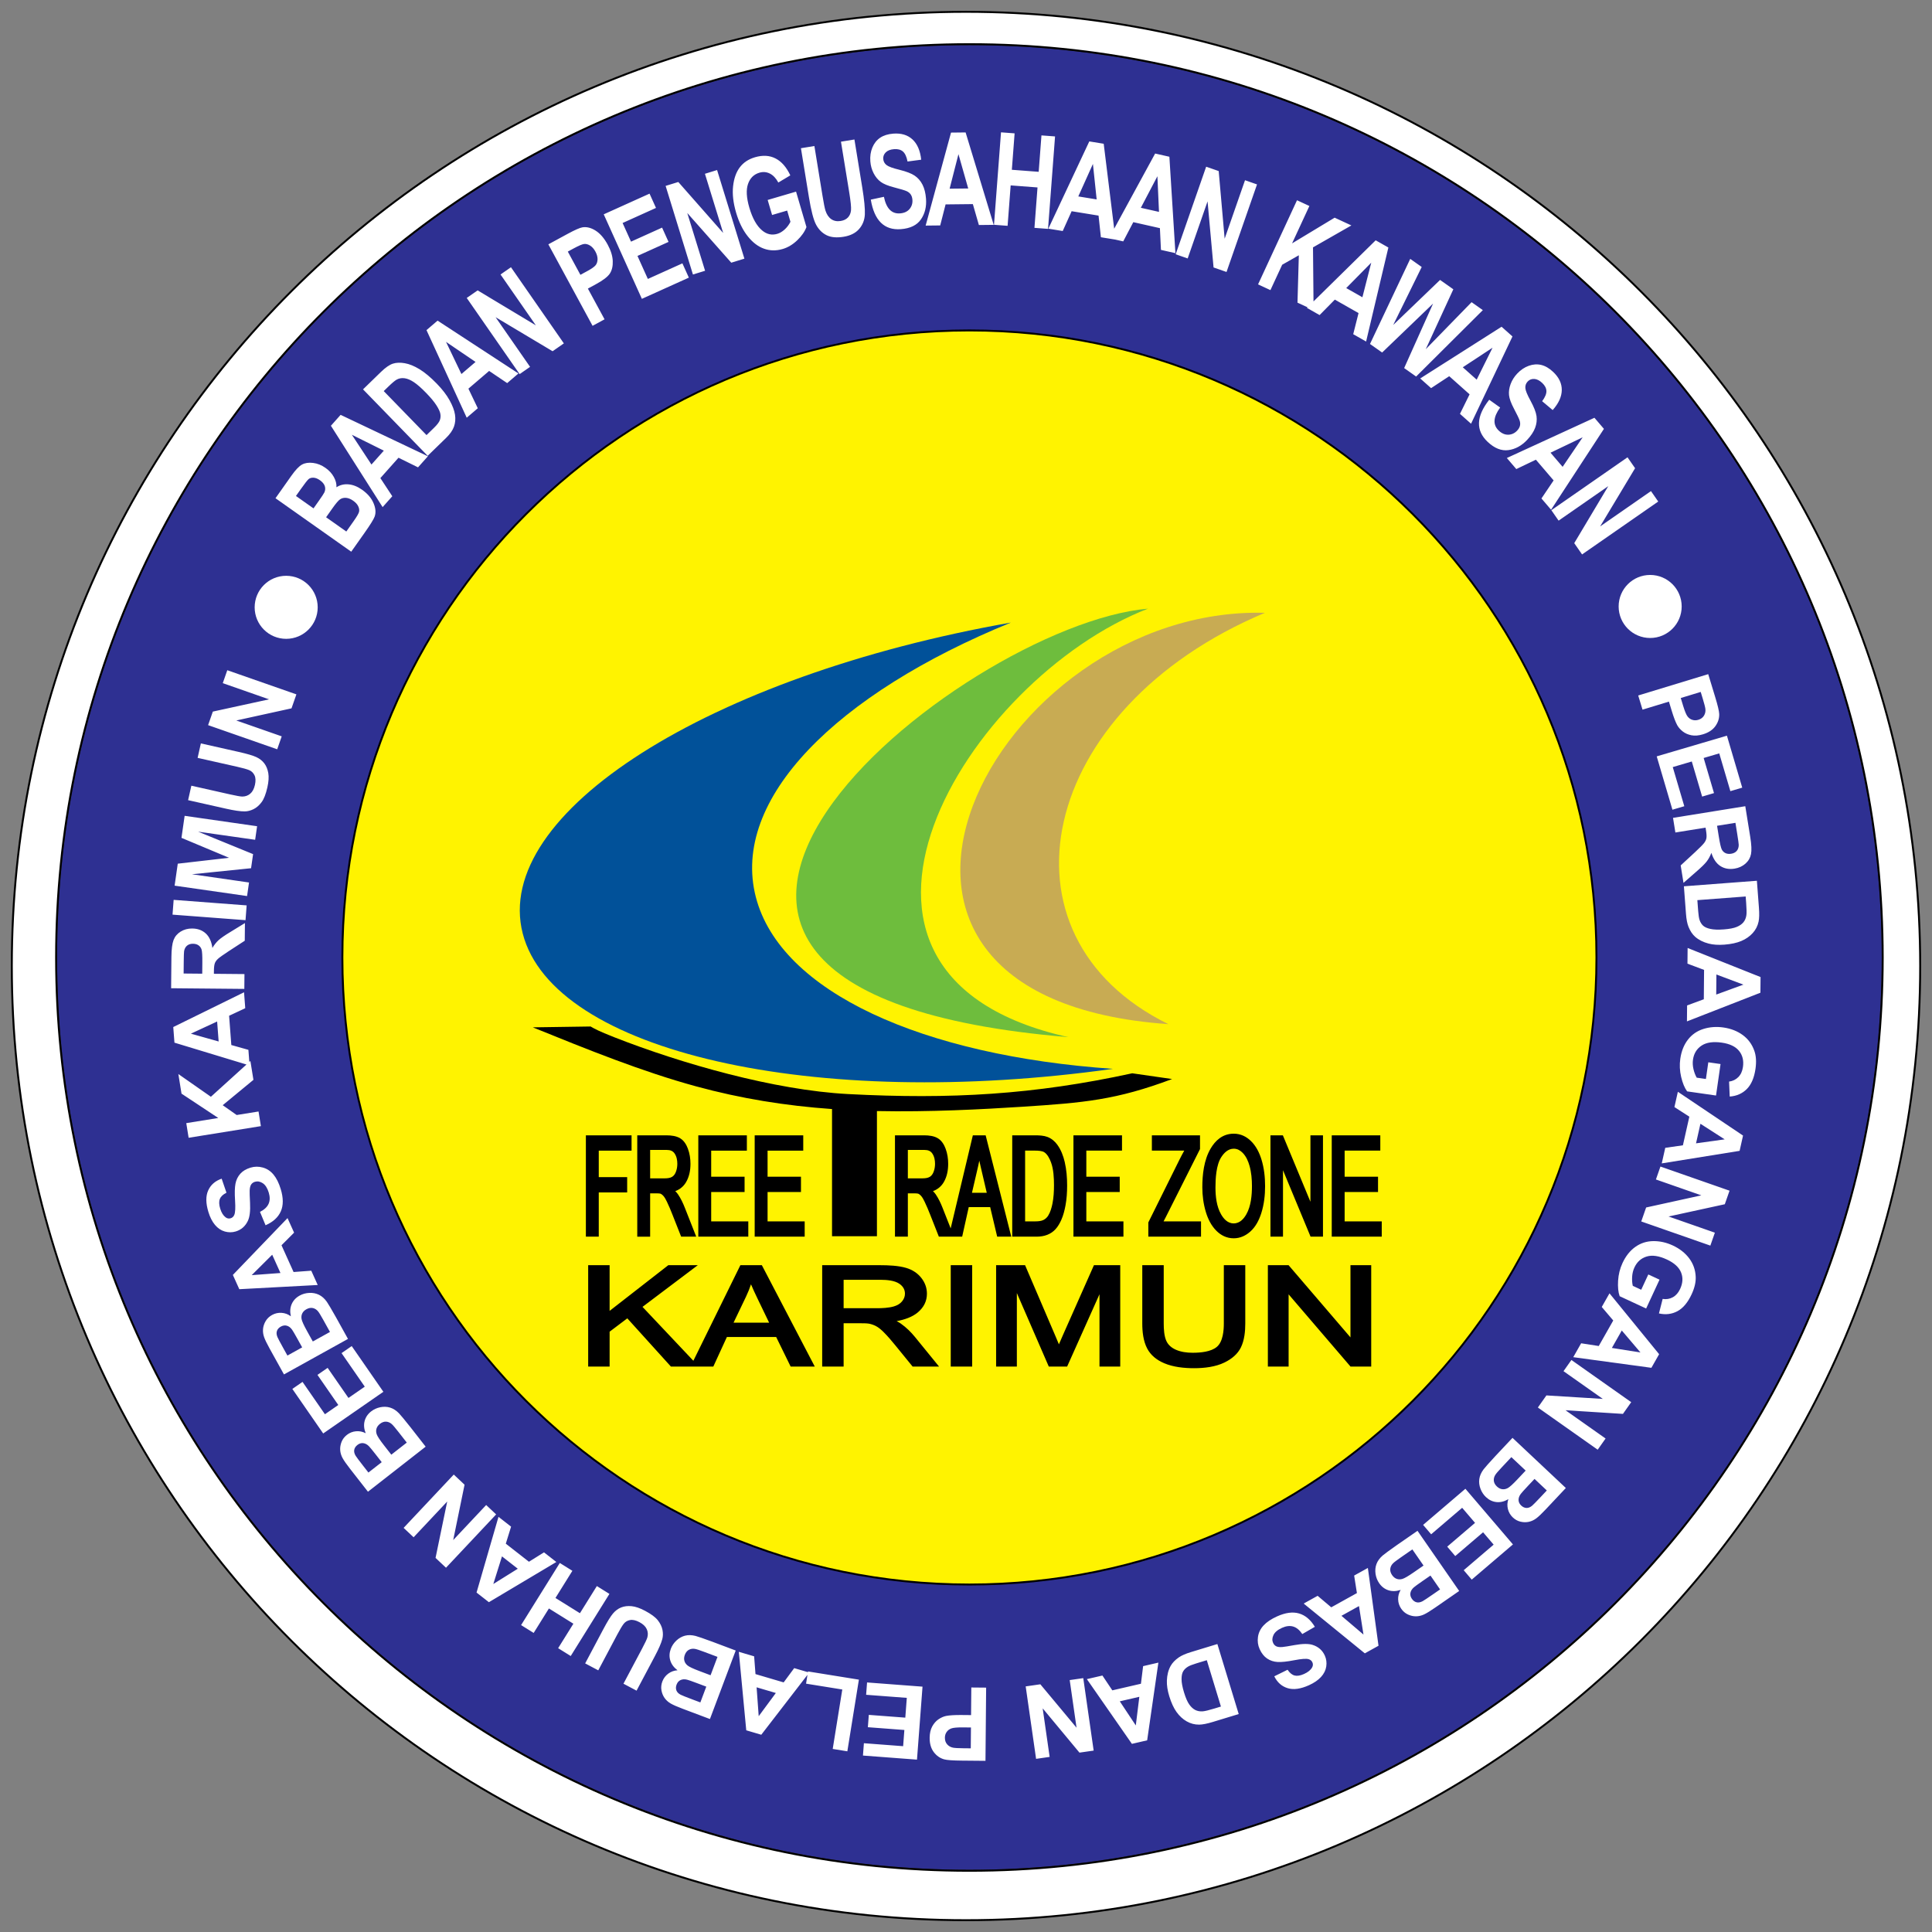 <?xml version="1.0" encoding="UTF-8"?>
<!DOCTYPE svg PUBLIC "-//W3C//DTD SVG 1.1//EN" "http://www.w3.org/Graphics/SVG/1.1/DTD/svg11.dtd">
<!-- Creator: CorelDRAW 2019 (64-Bit) -->
<svg xmlns="http://www.w3.org/2000/svg" xml:space="preserve" width="200mm" height="200mm" version="1.1" style="shape-rendering:geometricPrecision; text-rendering:geometricPrecision; image-rendering:optimizeQuality; fill-rule:evenodd; clip-rule:evenodd"
viewBox="0 0 20000 20000"
 xmlns:xlink="http://www.w3.org/1999/xlink">
 <rect x="0" y="0" width="20000" height="20000" fill="#808080" stroke="none"/>
 <defs>
  <style type="text/css">
   <![CDATA[
    .str0 {stroke:#332C2B;stroke-width:20;stroke-miterlimit:22.926}
    .str1 {stroke:black;stroke-width:20;stroke-miterlimit:22.926}
    .fil6 {fill:none}
    .fil2 {fill:black}
    .fil3 {fill:#015199}
    .fil0 {fill:#2E3092}
    .fil4 {fill:#6EBD3D}
    .fil5 {fill:#C8AB53}
    .fil1 {fill:#FFF300}
    .fil8 {fill:white}
    .fil9 {fill:white}
    .fil7 {fill:white;fill-rule:nonzero}
   ]]>
  </style>
 </defs>
 <g id="Layer_x0020_1">
  <path class="fil0 str0" d="M10035.28 457.36c5221.56,0 9454.45,4232.89 9454.45,9454.45 0,5221.55 -4232.89,9454.44 -9454.45,9454.44 -5221.55,0 -9454.45,-4232.89 -9454.45,-9454.44 0,-5221.56 4232.9,-9454.45 9454.45,-9454.45z"/>
  <path class="fil1 str1" d="M10035.28 3420.7c3584.95,0 6491.11,2906.16 6491.11,6491.1 0,3584.95 -2906.16,6491.11 -6491.11,6491.11 -3584.94,0 -6491.1,-2906.16 -6491.1,-6491.11 0,-3584.94 2906.16,-6491.1 6491.1,-6491.1z"/>
  <path class="fil2" d="M7177.72 14086.53l486.67 -989.39 222.25 0 547.81 1049.41 -249.76 0 -149.74 -305.94 -510.27 0 -140.4 305.94 -439.02 0 -451.4 -499.16 -183.09 138.12 0 361.04 -221.99 0 0 -1049.41 221.99 0 0 472.96 607.59 -472.96 305.25 0 -572.4 431.56 526.51 557.83zm2104.04 -410.15c15.92,7.87 31.08,16.51 44.42,25.97 56.58,40.15 104.82,87.93 145.97,138.46l248.96 305.74 -273.78 0 -178.56 -219.18c-37.99,-46.64 -78.08,-94.31 -121.76,-137.73 -22.03,-21.89 -50.85,-47.92 -80.89,-63.03 -21.64,-10.89 -45.16,-19.26 -70.05,-24.16 -27.24,-4.25 -62.12,-4.23 -89.76,-4.23l-173.13 0 0 448.33 -221.99 0 0 -1049.41 598.8 0c85.43,0 191.36,4.24 271.95,28.56 66.82,20.16 118.43,55.82 156.13,103.99 38.81,49.6 57.42,104.21 57.42,162.58 0,74.91 -30.76,140.88 -96.18,195.01 -57.65,47.7 -136.68,74.28 -217.55,89.1zm560.25 470.17l0 -1049.41 222 0 0 1049.41 -222 0zm1119.81 -230.2c14.71,-34.7 29.93,-69.28 45.23,-103.76l317.45 -715.45 272.2 0 0 1049.41 -214.76 0 0 -748.7 -334.96 748.7 -189.91 0 -330.57 -760.95 0 760.95 -214.76 0 0 -1049.41 299.81 0 311.92 728.11c12.98,30.29 25.84,60.65 38.35,91.1zm1707.26 -819.21l221.99 0 0 602.96c0,80.57 -8.4,173.4 -45.72,249.08 -33,66.92 -92.63,117.8 -169.34,155.18 -93.4,45.51 -207.17,59.11 -315.04,59.11 -104.23,0 -215.52,-11.73 -308.6,-51.23 -80.77,-34.26 -140.46,-84.19 -176.13,-151.3 -41.78,-78.62 -51.4,-176.37 -51.4,-260.84l0 -602.96 222 0 0 602.72c0,55.52 3.41,134.32 29.55,186.46 19.03,37.97 51.2,66.19 96.13,86.05 52.81,23.34 113.87,31.32 173.69,31.32 83.07,0 189.31,-9.9 249.95,-60.53 65.17,-54.42 72.92,-172.97 72.92,-243.3l0 -602.72zm1310.93 747.53l0 -747.53 214.77 0 0 1049.41 -214.37 0 -640.71 -747.52 0 747.52 -214.77 0 0 -1049.41 214.38 0 640.7 747.53zm-6386.15 -152.56l368.11 0 -121.9 -252.74c-22.96,-47.59 -45.2,-95.66 -65.77,-144.09 -14.45,43.18 -31.47,85.79 -51.5,127.6l-128.94 269.23zm1139.32 -149.45l342.46 0c55.27,0 122.24,-2.87 174.69,-17.85 36.13,-10.33 66.42,-26.96 87.46,-52.71 19.87,-24.33 30.29,-50.54 30.29,-79.59 0,-41.4 -18.38,-75.6 -57.7,-102.93 -49.49,-34.39 -130.29,-41.11 -193.16,-41.11l-384.04 0 0 294.19z"/>
  <path class="fil2" d="M6198.37 11911.19l0 274.31 294.03 0 0 158.33 -294.03 0 0 458.01 -133.39 0 0 -1048.98 472.93 0 0 158.33 -339.54 0zm791.89 419.5c10.63,10.16 20.24,21 28.09,32.5 29.51,43.24 51.96,91.02 70.44,137.9l118.59 300.75 -156.21 0 -88.37 -223.98c-18.2,-46.14 -37.13,-92.94 -59.1,-138.04 -9.31,-19.1 -22.93,-46.15 -38.67,-62.49 -7.47,-7.76 -17.19,-16.02 -28.23,-20.7 -9.17,-2.67 -26.47,-2.94 -35.68,-2.94l-70.84 0 0 448.15 -133.39 0 0 -1048.98 302.82 0c49.27,0 103,6.69 142.82,31.5 40.44,25.19 63.7,67.69 78.13,105.78 19.34,51.04 27.04,104.55 27.04,157.73 0,64.17 -11.19,130.86 -45.52,189.52 -24.74,42.27 -61.51,74.37 -111.92,93.3zm371.97 -419.5l0 270.09 345.66 0 0 158.32 -345.66 0 0 303.91 384.16 0 0 158.33 -517.54 0 0 -1048.98 502.67 0 0 158.33 -369.29 0zm583.68 0l0 270.09 345.66 0 0 158.32 -345.66 0 0 303.91 384.16 0 0 158.33 -517.55 0 0 -1048.98 502.68 0 0 158.33 -369.29 0zm-1215.63 286.99l152.8 0c24.82,0 53.2,-2.99 73.7,-15.09 20.18,-11.91 32.08,-31.96 39.43,-50.54 10.83,-27.37 15.47,-55.8 15.47,-84.44 0,-36.36 -6.47,-75.98 -28.94,-108.23 -17.53,-25.17 -43.65,-35.74 -79.53,-35.74l-172.93 0 0 294.04z"/>
  <path class="fil2" d="M9841.42 12716.17l229.46 -963.31 132.56 0 265.18 1048.98 -145.88 0 -72.48 -305.81 -221.93 0 -67.96 305.81 -241.39 0 -88.36 -223.98c-18.2,-46.14 -37.13,-92.95 -59.11,-138.04 -9.3,-19.1 -22.93,-46.15 -38.66,-62.49 -7.47,-7.76 -17.2,-16.02 -28.23,-20.7 -9.17,-2.67 -26.47,-2.94 -35.69,-2.94l-70.83 0 0 448.15 -133.39 0 0 -1048.98 302.82 0c49.26,0 103,6.69 142.82,31.5 40.43,25.19 63.7,67.69 78.13,105.78 19.34,51.04 27.03,104.55 27.03,157.73 0,64.17 -11.18,130.86 -45.51,189.52 -24.74,42.27 -61.51,74.37 -111.93,93.3 10.64,10.16 20.25,21 28.1,32.5 29.51,43.24 51.96,91.02 70.44,137.9l84.81 215.08zm637.17 85.67l0 -1048.98 240.98 0c39.32,0 86.22,2.75 122.28,16.23 45.04,16.84 78.2,46.65 102.9,80.37 39.67,54.17 62.7,117.49 77.07,178.78 18.73,79.89 25.08,162.54 25.08,243.71 0,68.76 -4.15,138.51 -16.91,206.58 -9.41,50.29 -22.35,102.84 -43.92,150.81 -14.9,33.12 -34.21,68.1 -60.62,96.51 -22.3,23.99 -50.01,43.49 -83.74,56.77 -34.96,13.76 -73.12,19.22 -111.93,19.22l-251.19 0zm767.1 -890.65l0 270.09 345.65 0 0 158.32 -345.65 0 0 303.91 384.15 0 0 158.33 -517.54 0 0 -1048.98 502.67 0 0 158.33 -369.28 0zm1013.75 0l-335.21 0 0 -158.33 498.29 0 0 142.2 -353.83 703.71 -23.27 44.74 387.61 0 0 158.33 -545.56 0 0 -147.08 322.62 -650.38c15.55,-31.35 31.94,-62.46 49.35,-93.19zm187.07 379.55c0,-129.9 15.95,-282.32 86.24,-401.44 46.44,-78.69 120.24,-153.35 239.04,-153.35 72.78,0 130.6,30.7 175.81,73.9 57.01,54.48 90.42,125.98 111.27,194.07 27.42,89.51 37.32,183.12 37.32,275.07 0,93.37 -10.41,188.53 -39.26,279.24 -21.34,67.05 -55.55,139.59 -114.66,191.68 -45.15,39.8 -101.69,68.84 -170.92,68.84 -74.08,0 -132.47,-31.57 -177.81,-76.26 -56.4,-55.61 -89.7,-126.75 -110.46,-195.54 -25.32,-83.92 -36.57,-169.99 -36.57,-256.21zm1119.08 149.81l0 -687.69 129.89 0 0 1048.98 -128.47 0 -285.44 -687.7 0 687.7 -129.89 0 0 -1048.98 128.47 0 285.44 687.69zm354.06 -529.36l0 270.09 345.65 0 0 158.32 -345.65 0 0 303.91 384.16 0 0 158.33 -517.55 0 0 -1048.98 502.67 0 0 158.33 -369.28 0zm-4521.55 286.99l152.8 0c24.82,0 53.2,-2.99 73.7,-15.09 20.18,-11.91 32.08,-31.96 39.43,-50.54 10.83,-27.37 15.47,-55.8 15.47,-84.44 0,-36.36 -6.47,-75.98 -28.94,-108.23 -17.53,-25.17 -43.65,-35.74 -79.53,-35.74l-172.93 0 0 294.04zm663.69 149.39l153.12 0 -59.82 -256.12c-5.91,-25.32 -11.7,-50.67 -17.31,-76.06 -3.92,19.91 -8.16,39.77 -12.76,59.59l-63.23 272.59zm550.19 295.94l108.47 0c27.3,0 59.89,-2.85 83.2,-15.2 21.1,-11.19 36.39,-26.55 47.53,-44.57 22.75,-36.79 35.33,-82.15 43.55,-122.4 12.79,-62.64 16.16,-128.12 16.16,-191.51 0,-74.66 -4.06,-166.15 -31.18,-238.06 -12.26,-32.5 -34.94,-82.39 -69.8,-104.2 -22.62,-14.15 -64.15,-16.38 -91.65,-16.38l-106.28 0 0 732.32zm1970.54 -350.43c0,89.54 10.65,196.07 58.5,278.41 24.16,41.56 64.75,93.16 129.9,93.16 66.3,0 106.8,-51.48 131.13,-93.99 48.63,-84.96 58.13,-199.81 58.13,-291.9 0,-69.82 -5.97,-142.05 -25.21,-210.32 -12.88,-45.71 -33.93,-96.81 -70.79,-134.12 -23.06,-23.35 -52.96,-42.86 -91.96,-42.86 -62.05,0 -103.49,47.24 -129.07,86.46 -53.96,82.69 -60.63,223.84 -60.63,315.16z"/>
  <path class="fil3" d="M11521.21 11064.67c-1962.89,-135.7 -3442.76,-790.68 -3697.21,-1779.71 -260.2,-1011.38 830.68,-2101.35 2640.32,-2840.04 -3124.85,551.34 -5373.37,1973.38 -5053.09,3218.32 315.97,1228.16 3016.45,1834.7 6109.98,1401.43z"/>
  <path class="fil4" d="M11884.13 6300.64c-1946.28,168.61 -6648.15,3950.97 -825.29,4435.7 -2942.08,-654.1 -1045.23,-3710.6 825.29,-4435.7z"/>
  <path class="fil5" d="M13094.31 6343.84c-2800.48,-74.49 -4930.07,3984.04 -999.4,4258.08 -1861.5,-914.65 -1357.13,-3269.21 999.4,-4258.08z"/>
  <path class="fil2" d="M9078.04 11501.58l0 1295.8 -464.89 0 0 -1316.56c-481.68,-34.08 -942.83,-108.23 -1407.79,-235.08 -559.59,-152.67 -1124.71,-381.68 -1689.83,-610.68 199.46,-2.94 398.91,-5.87 598.36,-8.81 40.64,23.49 81.26,46.97 241.94,110.09 696,273.47 1660.03,549.39 2423.94,589.4 1063.2,55.69 1924.18,6.25 2941.01,-215.06 137.59,19.82 275.18,39.65 412.77,59.46 -579.35,217.38 -914.53,245.6 -1552.24,286.98 -409.78,26.59 -963.45,55.59 -1503.27,44.46z"/>
  <path class="fil6" d="M10000 122.23c5455.36,0 9877.78,4422.42 9877.78,9877.78 0,5455.35 -4422.42,9877.77 -9877.78,9877.77 -5455.35,0 -9877.77,-4422.42 -9877.77,-9877.77 0,-5455.36 4422.42,-9877.78 9877.77,-9877.78z"/>
  <path class="fil7" d="M2851.95 5157.65l162.47 -230.17c44.26,-62.71 81.81,-102.34 112.82,-118.77 30.83,-16.56 68.65,-22.08 113.44,-16.57 44.91,5.34 87.81,22.45 128.87,51.44 37.79,26.67 66.64,58.25 86.65,94.59 20.08,36.63 28.86,71.87 26.67,105.95 37.31,-24.18 79.13,-34.21 125.43,-30.07 46.31,4.13 92.88,22.61 139.98,55.85 57.13,40.33 96.69,86.57 118.58,138.87 22.18,52.26 25.98,98.39 11.73,138.35 -10.06,27.8 -44.83,84.04 -104.62,168.75l-137.87 195.3 -784.15 -553.52zm211.74 -23.33l181.79 128.33 54.28 -76.89c32.54,-46.1 51.74,-75.25 57.63,-87.45 10.55,-22.32 11.98,-44.5 4.77,-66.43 -7.22,-21.93 -23.94,-42.03 -50.03,-60.45 -23.37,-16.5 -45.39,-25.2 -66.25,-26.26 -21.05,-1.19 -37.8,3.57 -50.66,14.03 -12.55,10.42 -40.7,46.43 -84.05,107.85l-47.48 67.27zm312.13 220.33l209.17 147.65 76.13 -107.84c33.34,-47.23 51.99,-79.46 56.06,-96.84 3.76,-17.36 0.92,-36.2 -8.88,-56.79 -9.63,-20.46 -27.03,-39.58 -51.85,-57.1 -25.74,-18.17 -50.18,-28.1 -73.7,-30.05 -23.32,-1.83 -43.9,2.93 -61.49,14.67 -17.59,11.74 -43.91,42.46 -79.1,92.31l-66.34 93.99zm1053.68 -631.25l-102.11 114.65 -202.09 -99.62 -187.77 210.84 123.6 187.76 -100.25 112.57 -535.27 -842.19 100.51 -112.87 903.38 428.86zm-456.1 -58.3l-330.84 -164.34 202.74 308.18 128.1 -143.84zm-215.29 -634.49l185.42 -180.27c46.89,-45.58 88.11,-74.12 123.35,-85.64 35.25,-11.52 76.42,-12.92 123.68,-4.64 47.1,8.11 98.02,29.03 152.6,62.28 54.74,33.42 114.19,83.13 178.35,149.13 57.79,59.43 102.08,117.02 132.76,172.58 30.82,55.73 49.46,105.22 55.93,148.79 6.64,43.71 3.03,84.62 -10.38,122.89 -13.53,38.41 -40.74,77.64 -81.78,117.53l-190.84 185.55 -669.09 -688.2zm214.29 17.9l442.94 455.59 76.33 -74.22c32.74,-31.82 53.21,-58.26 61.23,-79.47 8.03,-21.19 9.91,-43.29 5.66,-66.26 -4.11,-23.11 -17.73,-52.55 -40.87,-88.65 -22.98,-35.93 -58.3,-78.56 -106.12,-127.74 -49.53,-50.94 -91.76,-88.09 -126.71,-111.45 -34.78,-23.2 -67.23,-36.84 -96.89,-40.74 -29.64,-3.89 -56.7,0.6 -80.85,13.8 -18.05,9.75 -47.66,34.5 -88.54,74.25l-46.18 44.89zm1394.52 -182.41l-116.65 99.81 -186.79 -126.01 -214.53 183.53 97.09 202.74 -114.54 97.99 -416.56 -906.79 114.85 -98.25 837.13 546.98zm-444.04 -119.39l-305.59 -207.53 159.24 332.74 146.35 -125.21zm456.19 126.07l-547.51 -788.37 112.84 -78.36 602.61 361.93 -365.64 -526.5 108.08 -75.06 547.51 788.37 -116.77 81.09 -590 -352.18 356.97 514.02 -108.09 75.06zm755.24 -499.83l-457.83 -843.61 200.31 -108.71c74.65,-40.51 125.78,-62.92 153.1,-67.33 43.66,-6.91 88.93,4.61 135.9,34.29 46.85,29.49 88.61,78 125.06,145.16 33.03,60.88 50.5,117.75 52.38,170.11 1.88,52.37 -8.22,95.21 -30.01,128.64 -21.78,33.43 -70.29,70.69 -145.65,111.59l-81.83 44.41 172.64 318.12 -124.07 67.33zm-256.38 -768.38l130.44 240.36 69.21 -37.56c46.28,-25.11 75.97,-46.05 88.66,-62.35 12.71,-16.31 19.24,-36.89 19.6,-61.73 0.23,-25.05 -7.18,-51.27 -22.21,-78.96 -15.24,-28.08 -33.56,-48.89 -55.05,-62.15 -21.48,-13.25 -42.19,-18.79 -61.82,-16.52 -19.64,2.27 -55.63,17.48 -108.02,45.91l-60.81 33zm766.68 488.99l-394.91 -874.84 474.32 -214.11 66.74 147.85 -345.65 156.03 87.14 193.05 321.65 -145.2 66.74 147.84 -321.66 145.19 107.55 238.26 357.64 -161.43 66.74 147.84 -486.3 219.52zm528.58 -251.87l-282.75 -917.24 131.28 -40.48 464.53 527.58 -188.83 -612.57 125.76 -38.76 282.76 917.24 -135.86 41.88 -455.48 -514.47 184.36 598.05 -125.77 38.77zm819.36 -616.07l-45.68 -155.64 293.85 -86.25 107.66 366.82c-18.02,47.66 -50.09,93.4 -95.99,137.38 -46.1,44.02 -96.33,73.91 -150.85,89.91 -66.58,19.54 -130.67,18.56 -192.13,-3.22 -61.65,-21.73 -118.12,-64.76 -169.23,-129.16 -51.04,-64.19 -91.2,-145.78 -120.21,-244.61 -29.7,-101.19 -40.07,-192.45 -31.11,-273.08 8.9,-80.86 32.13,-146.12 69.7,-195.79 37.58,-49.69 89.75,-84.33 156.72,-103.98 80.34,-23.59 151.36,-19.51 213.29,12.38 61.87,31.67 112.87,90.04 152.76,174.97l-124.11 74.15c-24.05,-44.4 -53.04,-75.24 -87.45,-92.63 -34.34,-17.16 -70.19,-20.38 -107.68,-9.37 -57.97,17.01 -97.48,55.85 -118.67,116.79 -20.99,60.88 -16.44,142.91 13.82,246.03 32.53,110.83 76.71,189.14 132.48,235.41 47.7,40.03 100.14,51.65 156.77,35.03 26.6,-7.81 52.07,-22.98 76.48,-45.27 24.61,-22.36 44.45,-48.91 59.79,-79.49l-34.11 -116.2 -156.1 45.82zm298.6 -691.29l139.33 -22.71 83.55 512.47c12.98,79.61 23.2,131.14 30.69,154.82 12.9,40.68 32.9,70.47 60.06,89.59 27.12,18.89 59.89,25.32 98.26,19.07 32.47,-5.29 57.51,-17.76 75.54,-37.22 17.85,-19.44 28.19,-43.99 31,-73.87 2.99,-29.92 -3.3,-92.05 -18.64,-186.22l-85.35 -523.5 139.33 -22.71 81.1 497.48c20.71,127.01 29.56,219.75 26.79,278.38 -2.96,58.66 -22.83,108.98 -59.62,150.98 -36.8,41.99 -90,68.78 -159.66,80.13 -72.42,11.81 -131.26,6.46 -176.75,-16.01 -45.29,-22.49 -81.45,-58.48 -108.34,-108.2 -26.94,-49.94 -51.84,-145.71 -74.92,-287.28l-82.37 -505.2zm723.29 532.15l135.75 -29.11c24.77,120.91 80.49,178.09 166.98,171.53 42.94,-3.25 75.59,-18.27 98.35,-45.1 22.57,-26.8 32.55,-58.71 29.74,-95.69 -1.65,-21.83 -7.41,-39.76 -17.12,-54.49 -9.69,-14.5 -23.77,-25.98 -42.01,-34.47 -18.24,-8.47 -62.03,-21.73 -130.96,-39.58 -61.8,-15.94 -107.61,-34.65 -137.45,-56.36 -29.65,-21.95 -54.3,-51.68 -73.74,-89.19 -19.46,-37.74 -30.98,-79 -34.37,-123.78 -3.96,-52.13 3.01,-99.93 21.14,-143.2 18.1,-43.28 44.94,-77.13 80.69,-101.35 35.78,-23.99 81.09,-38.19 135.96,-42.35 82.51,-6.25 148.82,13.83 198.94,60.44 50.13,46.62 80.01,116.5 89.85,209.41l-141.34 18.79c-10.04,-50.56 -26.27,-85.4 -48.48,-104.11 -22.21,-18.7 -52.41,-26.72 -90.78,-23.82 -38.18,2.9 -66.93,14.04 -86.27,33.21 -19.35,19.16 -28.03,41.78 -26.04,68.07 1.96,25.85 13.14,46.73 33.36,62.9 20.23,16.17 64.87,32.72 133.52,49.26 72.94,18 126.09,38.61 159.63,61.61 33.55,23.23 60.28,54.14 80.03,92.98 19.75,39.06 31.79,87.22 36.15,144.69 6.28,82.89 -11.27,154.57 -52.53,214.39 -41.44,60.05 -110.67,93.76 -207.69,101.11 -171.58,13 -275.29,-88.93 -311.31,-305.79zm1272.36 261.26l-153.52 1.65 -62.34 -216.51 -282.31 3.03 -55.69 217.78 -150.72 1.62 262.63 -962.72 151.13 -1.62 290.82 956.77zm-263.86 -376.57l-101.12 -355.29 -91.47 357.36 192.59 -2.07zm266.84 375.81l72.53 -957.09 140.77 10.67 -28.58 376.96 277.95 21.06 28.56 -376.96 140.77 10.67 -72.54 957.09 -140.76 -10.66 31.71 -418.4 -277.94 -21.07 -31.71 418.4 -140.76 -10.67zm1258.13 153.62l-151.52 -24.7 -24.29 -224 -278.64 -45.43 -92.22 205 -148.77 -24.25 423.85 -903.41 149.17 24.32 122.42 992.47zm-195.37 -416.24l-38.68 -367.37 -151.41 336.38 190.09 30.99zm815.29 556.3l-149.77 -33.78 -10.76 -225.05 -275.41 -62.11 -104.38 199.08 -147.04 -33.16 477.43 -876.27 147.43 33.25 62.5 998.04zm-169.97 -427.24l-16.52 -369.04 -171.37 326.66 187.89 42.38zm172.59 438.72l315.66 -906.44 129.75 45.18 61.63 700.23 210.81 -605.35 124.29 43.28 -315.67 906.45 -134.26 -46.76 -62.12 -684.31 -205.82 591 -124.27 -43.28zm852.81 311.92l403.28 -871.01 128.1 59.32 -179.2 387.04 440.65 -265.99 173.33 80.26 -397.4 227.16 6.06 649.37 -166.63 -77.15 13.93 -490.42 -172.36 97.97 -121.66 262.76 -128.1 -59.31zm1118.58 591.37l-133.48 -75.87 55.15 -218.46 -245.44 -139.52 -157.77 160.13 -131.04 -74.49 711.63 -699.56 131.4 74.69 -230.45 973.08zm-38.39 -458.21l91.53 -357.88 -258.97 262.7 167.44 95.18zm78.62 483.52l416.53 -880.86 118.91 83.94 -295.03 600.16 484.96 -466.09 137.32 96.93 -285.41 620.07 474.35 -486.7 116.47 82.21 -690.51 687.46 -123.96 -87.5 299.41 -667.9 -527.46 506.93 -125.58 -88.65zm1046.06 825.59l-114.65 -102.11 99.62 -202.09 -210.85 -187.76 -187.76 123.59 -112.56 -100.25 842.19 -535.27 112.86 100.52 -428.85 903.37zm58.3 -456.1l164.34 -330.84 -308.18 202.74 143.84 128.1zm129.84 207.96l113.02 80.65c-72.61,99.8 -77.29,179.5 -14.14,238.96 31.35,29.52 64.45,43.52 99.61,42.24 35.01,-1.39 65.31,-15.53 90.73,-42.53 15.01,-15.94 24.37,-32.28 28.71,-49.38 4.17,-16.94 3.16,-35.07 -2.86,-54.26 -6.04,-19.19 -25.77,-60.47 -59.05,-123.43 -29.89,-56.38 -46.94,-102.83 -51.03,-139.51 -3.77,-36.7 1.57,-74.95 16.18,-114.59 14.75,-39.81 37.46,-76.14 68.25,-108.83 35.84,-38.06 75.85,-65.13 120.03,-80.92 44.17,-15.79 87.26,-18.79 129.25,-8.71 41.84,10.25 82.88,34.15 122.93,71.88 60.24,56.73 90.11,119.24 89.47,187.68 -0.65,68.45 -32.11,137.63 -94.11,207.53l-109.15 -91.73c30.57,-41.5 45.37,-76.98 44.21,-105.99 -1.15,-29.02 -15.59,-56.73 -43.61,-83.11 -27.87,-26.25 -55.48,-39.97 -82.68,-41.34 -27.2,-1.37 -49.75,7.46 -67.83,26.66 -17.76,18.87 -25.65,41.21 -23.97,67.04 1.69,25.84 19.56,69.97 53.62,131.82 35.87,66.01 56.48,119.17 62.09,159.44 5.46,40.45 0.65,81.03 -14.72,121.79 -15.54,40.93 -42.99,82.29 -82.5,124.25 -56.99,60.51 -121.77,95.86 -193.77,105.71 -72.29,9.88 -143.85,-18.54 -214.69,-85.25 -125.27,-117.96 -119.88,-263.28 16.01,-436.07zm640.43 1138.5l-99.8 -116.66 126.01 -186.78 -183.54 -214.53 -202.74 97.09 -97.98 -114.54 906.79 -416.56 98.25 114.84 -546.99 837.14zm119.39 -444.04l207.54 -305.6 -332.75 159.25 125.21 146.35zm-116.6 448.88l788.36 -547.51 78.37 112.84 -361.94 602.6 526.51 -365.64 75.06 108.09 -788.37 547.51 -81.09 -116.77 352.18 -590.01 -514.02 356.98 -75.06 -108.09z"/>
  <path class="fil7" d="M16958.59 7199.63l724.85 -220.88 71.52 234.7c27.1,88.92 41.19,147.87 42.17,177.07 1.68,44.86 -11.35,86.81 -39.26,125.93 -27.91,39.11 -70.73,67.46 -128.43,85.04 -44.55,13.58 -84.3,16.85 -119.56,10.07 -35.3,-6.94 -65.32,-20.11 -90.26,-39.62 -24.76,-19.56 -43.94,-41.37 -57.32,-65.32 -17.58,-32.82 -36.49,-82.19 -56.64,-148.33l-29 -95.16 -273.34 83.29 -44.73 -146.79zm647.1 -36.76l-206.53 62.93 24.32 79.81c17.53,57.54 33.08,94.66 46.58,111.74 13.51,17.1 29.95,28.68 49.66,34.66 19.54,6.03 39.97,5.89 61.56,-0.69 26.49,-8.07 45.89,-22.46 58.42,-43.06 12.49,-20.77 17.36,-43.47 14.51,-68.59 -2.09,-18.35 -11.04,-53.8 -27.08,-106.44l-21.44 -70.36zm-455.49 667.03l726.86 -214.18 158.54 538.03 -122.83 36.2 -115.16 -390.84 -161.42 47.57 107.09 363.43 -122.84 36.19 -107.09 -363.43 -196.94 58.04 119.36 405.05 -122.84 36.19 -162.73 -552.25zm168.89 636.58l748.11 -120.55 51.27 318.16c12.87,79.93 15.46,139.19 7.88,177.57 -7.54,38.56 -26.73,71.31 -57.53,98.6 -30.98,27.33 -68.39,44.61 -112.63,51.74 -56.24,9.06 -105.2,0.16 -147.07,-26.87 -41.88,-27.02 -72.78,-72.42 -92.91,-136.35 -13.73,35.62 -30.31,65.81 -49.73,90.55 -19.38,24.92 -55.35,60.02 -107.74,105.27l-131.23 114.76 -29.1 -180.58 145.89 -134.65c51.74,-48.17 84.01,-80.71 96.84,-97.6 12.68,-16.69 20.68,-33.53 23.67,-50.45 2.97,-17.09 1.65,-42.96 -3.96,-77.79l-4.94 -30.65 -312.41 50.34 -24.41 -151.5zm455.94 81.97l18.01 111.8c11.67,72.43 22.08,117.04 31.09,134.16 8.98,16.96 21.91,29.53 38.51,37.22 16.63,7.85 36.25,9.88 58.71,6.26 25.26,-4.07 44.36,-14.12 57.88,-30.05 13.34,-15.91 20.03,-36.46 20.1,-61.49 -0.25,-12.64 -5.29,-49.53 -15.14,-110.65l-19 -117.89 -190.16 30.64zm412.25 569.18l21.08 278.24c4.76,62.8 3.64,110.99 -3.54,144.62 -9.67,45.13 -30.02,84.88 -61.05,118.89 -30.84,34.18 -69.84,61.19 -116.95,81.39 -46.96,20.01 -105.95,32.8 -176.66,38.15 -62.26,4.72 -116.31,1.03 -162.52,-11.04 -56.47,-14.65 -103,-38.19 -139.61,-70.62 -27.85,-24.42 -50.6,-58.6 -68.43,-102.36 -13.27,-32.78 -21.94,-77.23 -26.21,-133.52l-21.7 -286.51 755.59 -57.24zm-116.09 162.69l-500.22 37.9 8.6 113.44c3.21,42.39 7.99,72.81 14.16,91.26 8.03,24.34 20.14,43.94 36.13,59 16.02,15.24 41.29,26.59 75.83,34.23 34.55,7.82 81.2,9.42 139.6,5 58.39,-4.42 102.68,-12.91 133.2,-25.67 30.53,-12.57 53.72,-28.83 69.9,-48.62 16.02,-19.79 26.2,-44.09 30.2,-73.05 3.15,-21.46 2.46,-63.34 -2.23,-125.25l-5.17 -68.24zm-607.94 1293.02l1.49 -165.26 173.09 -63.9 2.73 -303.9 -171.93 -64.52 1.46 -162.27 755.08 301.03 -1.46 162.1 -760.46 296.72zm303.08 -277.74l281.39 -102.77 -279.52 -104.83 -1.87 207.6zm-82.05 701.16l126.76 18.19 -46.75 325.81 -299.26 -42.94c-26.37,-36.03 -46.85,-85.83 -61.77,-149.46 -14.79,-63.42 -17.74,-126.03 -8.88,-187.84 11.25,-78.39 37.46,-144.31 78.83,-197.89 41.34,-53.4 94.95,-90.45 160.44,-110.98 65.49,-20.54 134.47,-25.62 206.58,-15.27 78.22,11.22 145.35,37.6 201.6,78.99 56.06,41.56 95.99,96.11 119.42,163.79 18.05,51.78 21.88,113.27 11.61,184.85 -13.35,93.06 -43.35,163.07 -89.98,209.84 -46.77,46.57 -105.57,72.53 -176.86,77.62l-6.64 -154.91c38.35,-5.2 70.35,-20.91 96.02,-46.99 25.46,-25.93 41.32,-60.72 47.58,-104.37 9.47,-65.99 -3.94,-121.55 -40.44,-166.53 -36.49,-44.97 -96.02,-73.47 -178.6,-85.32 -89.22,-12.8 -158.92,-2.67 -209.11,30.41 -50.21,33.24 -79.97,81.72 -89.17,145.79 -4.53,31.61 -2.81,64.29 5.04,97.84 7.81,33.73 19.09,63.15 33.62,88.58l95.15 13.65 24.81 -172.86zm-481.8 1046.67l36.27 -161.24 182.66 -26 66.69 -296.51 -154.49 -99.29 35.61 -158.32 674.73 453.32 -35.57 158.15 -805.9 129.89zm354.79 -207.67l296.72 -41.2 -251.17 -161.35 -45.55 202.55zm-368.42 240.24l715.34 249.99 -49 140.2 -582.27 126.87 479.4 167.52 -46.79 133.89 -715.34 -249.99 50.57 -144.7 571.54 -125.58 -470.23 -164.32 46.78 -133.88zm-125.56 1117.05l116.15 53.93 -138.62 298.53 -274.21 -127.33c-14.87,-42.1 -20.13,-95.69 -16.1,-160.91 4.11,-64.99 19.31,-125.8 45.62,-182.44 33.35,-71.82 77.43,-127.4 132.48,-166.8 54.98,-39.22 116.98,-59.25 185.61,-60.06 68.63,-0.8 136.15,14.21 202.22,44.89 71.67,33.28 128.36,77.89 170.31,133.72 41.71,55.94 64.23,119.68 67.17,191.25 2.37,54.78 -11.68,114.77 -42.14,180.36 -39.59,85.27 -88.48,143.67 -146.6,175.03 -58.21,31.12 -121.99,39.03 -191.73,23.38l38.27 -150.26c38.22,6.07 73.39,0.24 105.48,-17.34 31.85,-17.5 57.06,-46.24 75.64,-86.24 28.07,-60.47 31.23,-117.54 9.24,-171.12 -21.99,-53.58 -70.78,-98.02 -146.45,-133.15 -81.75,-37.96 -151.42,-48.34 -209.01,-31.12 -57.66,17.37 -100.12,55.22 -127.39,113.93 -13.44,28.96 -21.2,60.75 -23.36,95.14 -2.23,34.55 0.1,65.98 6.68,94.51l87.19 40.49 73.55 -158.39zm-776.95 856.28l81.59 -143.73 182.34 28.25 150.03 -264.3 -118.93 -139.92 80.11 -141.13 513.73 629.96 -80.02 140.97 -808.85 -110.1zm399.85 -95.52l295.88 46.88 -193.39 -227.43 -102.49 180.55zm-419.11 124.63l619.25 436.72 -85.6 121.38 -594.72 -37.83 414.99 292.67 -81.73 115.9 -619.25 -436.73 88.34 -125.26 584.06 36.12 -407.07 -287.08 81.73 -115.89zm-57.55 1325.31l-207.59 220.76c-41.21,43.82 -73.58,74.64 -97.35,92.71 -24.03,18.09 -49.62,30.1 -77,36.31 -27.52,6.09 -56.1,5.84 -85.88,-0.86 -29.78,-6.69 -56.68,-21.34 -80.46,-43.7 -25.7,-24.17 -42.95,-53.46 -51.36,-87.52 -8.53,-34.17 -6.83,-68.17 4.73,-102.08 -41.44,24.23 -82.3,34.21 -122.98,30.1 -40.57,-4.24 -76.78,-21.35 -108.78,-51.44 -25.18,-23.68 -44.15,-52.42 -56.94,-86.47 -12.77,-34.05 -16.8,-67.87 -11.97,-101.58 4.84,-33.46 19.54,-66.61 44.11,-99.43 15.47,-20.32 56.36,-66.37 122.67,-137.92l176.78 -187.99 552.02 519.11zm-196.87 25.52l-127.21 -119.62 -68.63 72.98c-40.73,43.3 -65.46,70.89 -74.09,82.63 -15.7,21.08 -23.28,42.28 -22.63,63.47 0.65,21.19 9.84,40 27.58,56.68 17.09,16.07 35.31,24.24 54.79,24.89 19.49,0.65 39.09,-7.32 58.67,-23.77 11.67,-9.83 42.16,-40.97 91.34,-93.27l60.18 -63.99zm-218.96 -205.9l-148.03 -139.2 -97.14 103.3c-37.71,40.1 -60.6,66.76 -68.57,79.59 -12.5,19.49 -17.86,39.87 -15.96,61.27 2.04,21.52 12.63,41.41 32.29,59.9 16.71,15.71 34.46,24.9 53.64,27.67 19.05,2.92 38.53,-0.8 58.06,-11.01 19.52,-10.21 53.28,-40.69 101.01,-91.45l84.7 -90.07zm-623.84 188.24l492.17 576.16 -426.49 364.32 -83.17 -97.36 309.81 -264.64 -109.3 -127.96 -288.09 246.09 -83.17 -97.37 288.08 -246.09 -133.35 -156.1 -321.07 274.27 -83.18 -97.37 437.76 -373.95zm-64.41 1058.14l-249.13 172.53c-49.45,34.25 -87.54,57.63 -114.56,70.34 -27.28,12.67 -54.81,19.07 -82.89,19.42 -28.18,0.21 -56.08,-6 -83.8,-18.77 -27.72,-12.77 -50.98,-32.72 -69.56,-59.54 -20.08,-29.01 -30.83,-61.25 -31.95,-96.32 -1.2,-35.2 7.56,-68.09 25.95,-98.84 -45.58,15.04 -87.64,16.26 -126.56,3.75 -38.78,-12.63 -70.63,-36.92 -95.63,-73.02 -19.68,-28.42 -32.24,-60.49 -37.62,-96.46 -5.39,-35.97 -2.26,-69.88 9.51,-101.85 11.71,-31.71 33.01,-61.06 63.9,-88.02 19.37,-16.64 68.98,-53.13 148.77,-109.26l212.14 -146.91 431.43 622.95zm-197.87 -16.16l-99.41 -143.56 -82.36 57.04c-48.88,33.85 -78.83,55.66 -89.71,65.34 -19.76,17.33 -31.6,36.48 -35.39,57.34 -3.79,20.86 1.26,41.17 15.13,61.19 13.36,19.29 29.47,31.08 48.38,35.79 18.93,4.7 39.76,1 62.35,-10.99 13.46,-7.18 49.78,-31.27 108.8,-72.14l72.21 -50.01zm-171.12 -247.09l-115.69 -167.05 -116.58 80.73c-45.25,31.34 -73.2,52.63 -83.67,63.52 -16.3,16.45 -25.8,35.25 -28.41,56.58 -2.5,21.48 3.71,43.14 19.07,65.32 13.06,18.85 28.49,31.55 46.67,38.27 18.03,6.83 37.85,7.26 59.08,1.35 21.23,-5.9 60.6,-28.66 117.89,-68.33l101.64 -70.39zm-1240.85 393.4l144.53 -80.15 140.91 119.11 265.77 -147.4 -28.6 -181.4 141.91 -78.71 110.23 805.37 -141.76 78.62 -632.99 -515.44zm391.05 126.83l228.1 194.18 -46.55 -294.88 -181.55 100.7zm-275.24 113.94l-129.92 74.9c-28.73,-41.81 -60.15,-67.68 -94.72,-77.82 -34.57,-10.14 -72.96,-5.58 -115.25,13.5 -44.7,20.17 -74.18,44.89 -88.28,74.1 -14.11,29.2 -15.51,56.53 -4.05,81.93 7.41,16.41 18.47,28.05 33.18,35.35 14.63,7.14 35.85,9.55 63.42,7.18 18.85,-1.54 60.33,-8.27 124.74,-19.91 82.86,-14.95 145.41,-15.69 187.74,-2.09 59.48,19.01 101.5,55.98 126.24,110.79 15.89,35.21 20.88,72.83 14.96,112.47 -6.08,39.7 -24.18,75.93 -54.39,108.91 -30.19,32.98 -71.58,61.34 -124.64,85.28 -86.33,38.96 -160.08,49.22 -220.99,30.46 -61.08,-18.69 -106.98,-59.51 -138.17,-122.65l137.69 -67.94c22.05,33 46.29,52.84 72.79,59.65 26.48,6.82 59.3,1.49 98.21,-16.07 40.19,-18.15 67.93,-40.72 83.06,-67.67 9.76,-17.38 10.7,-35.02 2.57,-53.03 -7.4,-16.4 -20.62,-27.27 -39.67,-32.6 -24.28,-7.05 -73.85,-3.25 -148.79,11.22 -74.87,14.63 -132.42,20.47 -172.42,18.02 -40.24,-2.55 -76.16,-14.4 -107.92,-35.87 -31.75,-21.47 -57.45,-53.99 -77.12,-97.56 -17.85,-39.56 -23.68,-81.62 -17.25,-126.14 6.43,-44.5 25.85,-84.23 58.5,-119.09 32.57,-35.02 78.96,-66.02 138.93,-93.08 87.3,-39.4 163.41,-49.56 228.41,-30.32 64.92,19.08 119.21,65.21 163.14,138.08zm-788.23 903.13l-266.92 81.34c-60.25,18.36 -107.52,27.79 -141.91,28.12 -46.15,0.43 -89.38,-10.75 -129.35,-33.6 -40.09,-22.64 -74.97,-54.79 -104.97,-96.36 -29.78,-41.45 -55.14,-96.22 -75.81,-164.06 -18.2,-59.72 -26.4,-113.28 -24.71,-161 1.96,-58.32 14.77,-108.87 38.42,-151.67 17.75,-32.51 46.14,-62.18 84.95,-89.13 29.09,-20.11 70.57,-38.28 124.57,-54.74l274.85 -83.75 220.88 724.85zm-184.12 -77.75l-146.22 -479.87 -108.83 33.16c-40.67,12.39 -69.3,23.7 -85.97,33.76 -21.99,13.15 -38.47,29.24 -49.68,48.14 -11.37,18.95 -16.93,46.09 -16.84,81.48 -0.09,35.42 8.53,81.29 25.6,137.31 17.07,56.02 35.03,97.38 54.14,124.39 18.93,27.04 39.86,46.12 62.72,57.58 22.81,11.32 48.74,15.95 77.88,13.52 21.63,-1.6 62.35,-11.43 121.74,-29.53l65.46 -19.94zm-1387.83 -283.92l161.03 -37.17 102.58 153.37 296.12 -68.35 22.56 -182.25 158.12 -36.5 -116.25 804.52 -157.95 36.46 -466.21 -670.08zm340.87 229.8l165.68 249.58 36.61 -296.28 -202.29 46.7zm-378.09 -240.03l107.62 750.08 -147.01 21.09 -380.81 -458.38 72.12 502.67 -140.39 20.14 -107.61 -750.07 151.72 -21.77 374.73 449.45 -70.74 -493.07 140.37 -20.14zm-1005.49 98.39l-6.82 757.73 -245.34 -2.21c-92.96,-0.83 -153.42,-5.08 -181.57,-12.91 -43.3,-11.86 -79.4,-36.88 -108.34,-75.24 -28.93,-38.36 -43.13,-87.71 -42.59,-148.03 0.42,-46.57 9.23,-85.47 26.28,-117.07 17.21,-31.59 38.79,-56.27 64.88,-74.21 26.09,-17.75 52.65,-29.5 79.51,-35.08 36.58,-6.91 89.35,-10.14 158.49,-9.52l99.48 0.9 2.57 -285.74 153.45 1.38zm-159.12 628.31l1.94 -215.89 -83.42 -0.76c-60.15,-0.54 -100.23,3.15 -120.58,10.91 -20.36,7.76 -36.34,19.96 -47.96,36.97 -11.61,16.82 -17.61,36.35 -17.81,58.93 -0.25,27.69 7.65,50.51 23.54,68.65 16.07,18.14 36.25,29.6 61.08,34.42 18.13,3.51 54.63,5.61 109.66,6.1l73.55 0.67zm-499.44 -638.49l-57.24 755.6 -559.31 -42.37 9.67 -127.69 406.29 30.78 12.71 -167.8 -377.8 -28.62 9.68 -127.69 377.8 28.62 15.51 -204.72 -421.07 -31.9 9.68 -127.7 574.08 43.49zm-658.66 -72.55l-119.54 741.84 -151.5 -24.41 99.16 -615.42 -375.1 -60.44 20.37 -126.43 526.61 84.86zm-1242.95 -288.09l158.54 46.72 14.02 183.97 291.52 85.9 109.16 -147.68 155.66 45.87 -496.4 643.7 -155.49 -45.82 -77.01 -812.66zm184.07 367.59l21.74 298.78 177.41 -240.1 -199.15 -58.68zm-483.06 328.24l-283.61 -106.73c-56.3,-21.18 -97.2,-39.21 -123.02,-54.2 -25.94,-15.23 -46.87,-34.23 -63.13,-57.11 -16.21,-23.07 -26.97,-49.54 -32.24,-79.61 -5.27,-30.06 -2.1,-60.53 9.39,-91.07 12.43,-33.02 32.83,-60.21 61.04,-81.07 28.26,-21.02 60.3,-32.53 96.05,-34.9 -38.3,-28.93 -63.24,-62.81 -75.08,-101.94 -11.69,-39.08 -9.83,-79.09 5.64,-120.2 12.17,-32.35 31.41,-60.92 57.92,-85.81 26.52,-24.89 56.19,-41.61 89.17,-50.12 32.75,-8.41 69,-7.59 108.74,2.48 24.71,6.46 82.94,26.49 174.49,60.19l241.52 90.88 -266.88 709.21zm-99.27 -171.92l61.5 -163.43 -93.76 -35.28c-55.64,-20.94 -90.62,-33.16 -104.77,-36.61 -25.5,-6.39 -47.98,-5.23 -67.29,3.52 -19.31,8.75 -33.14,24.46 -41.72,47.25 -8.26,21.96 -8.79,41.92 -1.9,60.16 6.89,18.23 21.79,33.26 44.5,45.01 13.57,6.99 54.04,23.16 121.23,48.44l82.21 30.94zm105.86 -281.3l71.56 -190.18 -132.72 -49.95c-51.52,-19.38 -84.93,-30.26 -99.84,-32.67 -22.8,-4.05 -43.67,-1.17 -62.7,8.82 -19.08,10.16 -33.36,27.59 -42.87,52.85 -8.07,21.46 -9.73,41.38 -4.92,60.15 4.64,18.71 15.56,35.26 32.5,49.36 16.93,14.09 58.05,33.53 123.27,58.07l115.72 43.55zm-766.24 159.48l-135.56 -71.93 192.46 -362.73c30.59,-57.65 48.64,-95.8 54.38,-114.51 8.78,-30.49 6.97,-59.81 -5.77,-87.73 -12.81,-28.17 -37.88,-52.05 -75.27,-71.89 -37.87,-20.1 -70.67,-27.51 -98.34,-22.02 -27.67,5.48 -49.38,18.53 -65.42,39.36 -16.05,20.84 -38.17,57.63 -66.27,110.61l-196.6 370.52 -135.56 -71.93 186.76 -351.98c42.66,-80.39 76.42,-135.37 101.35,-164.67 24.94,-29.3 53.22,-50.24 85,-62.73 31.63,-12.56 67.4,-16.75 107.31,-12.94 40.08,3.88 86.41,19.68 139.22,47.7 63.73,33.82 108.14,66.77 133.17,99.02 25.02,32.25 40.88,65.22 47.47,99.06 6.6,33.86 6.01,65.09 -1.73,94.34 -11.45,43.04 -37.19,102.07 -76.95,177.02l-189.65 357.43zm-280.8 -1001.65l-400.73 643.13 -130.25 -81.15 157.83 -253.29 -253.3 -157.83 -157.82 253.3 -130.24 -81.16 400.72 -643.13 130.25 81.15 -175.18 281.15 253.29 157.83 175.18 -281.15 130.25 81.15zm-1148.34 -797.83l130.25 101.73 -54.61 176.25 239.5 187.07 155.82 -97.18 127.89 99.89 -698.32 416.06 -127.75 -99.78 227.22 -784.04zm36.01 409.52l-89.66 285.83 253.27 -158.04 -163.61 -127.79zm-60.4 -434.52l-519.11 552.02 -108.2 -101.74 120.71 -583.58 -347.89 369.94 -103.31 -97.15 519.11 -552.02 111.66 105 -117.52 573.26 341.24 -362.88 103.31 97.15zm-1326.91 -234.85l-186.53 -238.81c-37.03,-47.41 -62.55,-84.1 -76.8,-110.34 -14.21,-26.51 -22.18,-53.63 -24.15,-81.64 -1.82,-28.13 2.78,-56.34 13.94,-84.74 11.15,-28.41 29.74,-52.77 55.45,-72.86 27.8,-21.72 59.38,-34.3 94.32,-37.42 35.08,-3.23 68.42,3.63 100.18,20.23 -17.63,-44.65 -21.27,-86.56 -11.01,-126.13 10.38,-39.45 32.8,-72.64 67.41,-99.67 27.25,-21.28 58.54,-35.65 94.15,-43.1 35.59,-7.43 69.63,-6.26 102.21,3.65 32.34,9.88 62.86,29.46 91.55,58.75 17.72,18.39 57,65.82 117.61,142.26l158.85 203.36 -597.18 466.46zm4.79 -198.47l137.61 -107.49 -61.66 -78.95c-36.6,-46.85 -60.09,-75.5 -70.38,-85.81 -18.44,-18.73 -38.24,-29.45 -59.28,-32.04 -21.04,-2.59 -41.03,3.63 -60.22,18.62 -18.49,14.44 -29.34,31.2 -32.95,50.35 -3.61,19.17 1.27,39.75 14.54,61.61 7.95,13.03 34.08,47.91 78.27,104.49l54.07 69.22zm236.87 -185.01l160.13 -125.09 -87.29 -111.75c-33.88,-43.38 -56.74,-70.06 -68.21,-79.89 -17.36,-15.33 -36.68,-23.74 -58.12,-25.12 -21.58,-1.26 -42.85,6.17 -64.12,22.79 -18.07,14.11 -29.87,30.25 -35.53,48.79 -5.78,18.39 -5.08,38.2 2.04,59.06 7.11,20.85 32.09,58.86 74.99,113.77l76.11 97.44zm-82.11 -650.96l-622.95 431.43 -319.35 -461.13 105.27 -72.9 231.98 334.96 138.34 -95.81 -215.71 -311.47 105.28 -72.91 215.71 311.47 168.78 -116.89 -240.41 -347.15 105.28 -72.91 327.78 473.31zm-1029.06 -179.85l-146.97 -265c-29.18,-52.6 -48.66,-92.83 -58.63,-120.97 -9.9,-28.41 -13.55,-56.44 -11.12,-84.41 2.6,-28.07 11.54,-55.21 27,-81.53 15.45,-26.32 37.61,-47.48 66.14,-63.31 30.86,-17.11 64.01,-24.61 99.01,-22.24 35.15,2.29 67.01,14.27 95.79,35.62 -10.45,-46.85 -7.5,-88.82 8.81,-126.3 16.41,-37.35 43.74,-66.63 82.15,-87.93 30.23,-16.77 63.38,-26.07 99.71,-27.87 36.32,-1.79 69.76,4.69 100.4,19.56 30.4,14.81 57.49,38.91 81.25,72.32 14.64,20.93 46.03,73.91 93.97,158.87l125.16 225.67 -662.67 367.52zm35.71 -195.28l152.7 -84.7 -48.59 -87.6c-28.83,-51.99 -47.56,-83.96 -56.12,-95.75 -15.28,-21.38 -33.17,-35.06 -53.54,-40.9 -20.38,-5.84 -41.1,-2.82 -62.39,8.99 -20.52,11.38 -33.86,26.24 -40.42,44.59 -6.55,18.37 -4.94,39.46 4.76,63.13 5.81,14.11 26.17,52.64 60.99,115.42l42.61 76.82zm262.84 -145.78l177.7 -98.55 -68.78 -124.02c-26.7,-48.13 -45.11,-78.05 -54.91,-89.56 -14.75,-17.84 -32.52,-29.16 -53.48,-33.88 -21.12,-4.61 -43.29,-0.59 -66.9,12.51 -20.05,11.12 -34.22,25.22 -42.7,42.64 -8.59,17.26 -10.98,36.94 -7.21,58.66 3.77,21.7 22.52,63.14 56.31,124.08l59.97 108.12zm-261.74 -1277.28l67.98 150.64 -130.31 130.62 125.01 277 183.15 -13.56 66.75 147.91 -811.71 43.53 -66.68 -147.75 565.81 -588.39zm-158.59 379.27l-212.31 211.34 297.71 -22.11 -85.4 -189.23zm-68.76 -305.03l-57.68 -138.43c45.13,-23.15 74.81,-51 89.28,-83.99 14.48,-33 14.86,-71.66 1.34,-116.03 -14.29,-46.91 -35.04,-79.31 -62.2,-97.03 -27.16,-17.73 -54.09,-22.61 -80.75,-14.49 -17.22,5.25 -30.18,14.73 -39.29,28.39 -8.96,13.6 -14.06,34.34 -15.24,61.98 -0.88,18.9 0.49,60.89 3.81,126.27 4.24,84.08 -3.02,146.22 -21.92,186.46 -26.46,56.56 -68.49,93.52 -126.02,111.05 -36.95,11.26 -74.9,11.4 -113.45,0.46 -38.61,-11.1 -72.23,-33.68 -101.07,-67.86 -28.85,-34.16 -51.69,-78.83 -68.65,-134.52 -27.61,-90.6 -28.36,-165.06 -1.97,-223.07 26.34,-58.19 72.69,-98.5 139.3,-121.37l49.79 145.25c-35.55,17.66 -58.32,39.16 -68.46,64.57 -10.15,25.4 -9.06,58.62 3.39,99.46 12.85,42.18 31.7,72.58 56.49,91.02 15.99,11.91 33.37,15.09 52.27,9.33 17.21,-5.24 29.67,-16.96 37.4,-35.18 10.09,-23.17 12.66,-72.82 7.89,-149 -4.94,-76.12 -3.38,-133.95 4.16,-173.31 7.68,-39.58 24.01,-73.7 49.37,-102.44 25.36,-28.75 60.89,-50.09 106.61,-64.02 41.52,-12.65 83.99,-13.06 127.31,-0.99 43.32,12.06 80.24,36.4 110.65,73.23 30.56,36.78 55.38,86.76 74.56,149.69 27.92,91.62 28.26,168.4 0.88,230.41 -27.23,61.96 -79.92,109.91 -157.8,144.16zm-48.32 -1026.18l-748.11 120.54 -24.41 -151.5 331.39 -53.4 -380.58 -251.87 -32.72 -203.06 336.82 235.35 408.94 -370.52 31.48 195.39 -318.08 262.43 144.65 101.58 226.21 -36.45 24.41 151.51zm-174.5 -1385.72l12.48 164.8 -167.07 78.29 22.96 303.05 176.77 49.75 12.26 161.82 -777.82 -236.14 -12.25 -161.63 732.67 -359.94zm-278.53 302.37l-271.69 126.18 287.38 80.83 -15.69 -207.01zm281.43 -337.22l-757.72 -6.99 2.97 -322.25c0.75,-80.95 8.16,-139.81 22.09,-176.36 13.92,-36.74 38.35,-65.8 73.3,-87.53 35.13,-21.72 74.91,-32.47 119.72,-32.05 56.97,0.52 103.73,17.53 140.46,51.21 36.73,33.69 59.56,83.64 68.65,150.04 19.52,-32.81 40.94,-59.77 64.25,-80.9 23.3,-21.3 64.66,-49.85 123.92,-85.65l148.65 -91.05 -1.69 182.9 -166.45 108.19c-59.1,38.79 -96.39,65.44 -111.87,79.93 -15.31,14.32 -26.03,29.58 -31.82,45.75 -5.8,16.35 -8.86,42.07 -9.18,77.35l-0.29 31.04 316.43 2.92 -1.42 153.45zm-435.65 -157.48l1.04 -113.24c0.68,-73.37 -2.08,-119.08 -8.08,-137.48 -6,-18.23 -16.63,-32.79 -31.7,-43.16 -15.08,-10.54 -34.08,-15.84 -56.83,-16.05 -25.57,-0.24 -46.1,6.46 -62.1,19.89 -15.83,13.43 -25.87,32.57 -30.16,57.23 -1.88,12.51 -3.11,49.72 -3.68,111.62l-1.1 119.41 192.61 1.78zm448.08 -554.08l-755.6 -57.25 11.59 -153.01 755.6 57.24 -11.59 153.02zm16.07 -249.66l-750.08 -107.62 32.64 -227.51 530.86 -61.03 -492.5 -206.28 32.71 -228.02 750.08 107.61 -20.14 140.39 -590.58 -84.2 569.29 232.61 -20.94 145.96 -611.63 62.46 590.43 85.25 -20.14 140.38zm-610.43 -992.7l33.67 -149.72 400.62 90.1c63.67,14.32 105.23,21.68 124.8,22.29 31.72,0.44 59.53,-9.03 83.1,-28.67 23.8,-19.78 40.24,-50.26 49.53,-91.56 9.41,-41.82 7.92,-75.42 -4.67,-100.66 -12.57,-25.25 -30.88,-42.75 -55.21,-52.74 -24.33,-10 -65.64,-21.64 -124.15,-34.79l-409.23 -92.04 33.67 -149.72 388.75 87.43c88.8,19.97 150.73,38.06 185.56,54.39 34.84,16.33 62.48,38.1 82.91,65.47 20.45,27.2 33.91,60.61 40.75,100.11 6.81,39.68 3.78,88.54 -9.34,146.87 -15.83,70.38 -35.92,121.91 -60.44,154.54 -24.51,32.64 -52.14,56.62 -83.06,71.9 -30.91,15.29 -61.2,22.94 -91.45,23.19 -44.54,0.28 -108.27,-8.99 -191.04,-27.6l-394.77 -88.79zm922.32 -526.66l-715.34 -249.98 48.99 -140.21 582.27 -126.87 -479.39 -167.52 46.78 -133.88 715.34 249.98 -50.56 144.7 -571.55 125.58 470.24 164.32 -46.78 133.88z"/>
  <path class="fil8 str1" d="M10035.28 19366.25c-5221.55,0 -9454.44,-4232.89 -9454.44,-9454.45 0,-5221.55 4232.89,-9454.44 9454.44,-9454.44 5221.56,0 9454.45,4232.89 9454.45,9454.44 0,5221.56 -4232.89,9454.45 -9454.45,9454.45zm9842.5 -9366.24c0,-5455.36 -4422.42,-9877.78 -9877.78,-9877.78 -5455.35,0 -9877.78,4422.42 -9877.78,9877.78 0,5455.35 4422.43,9877.77 9877.78,9877.77 5455.36,0 9877.78,-4422.42 9877.78,-9877.77z"/>
  <path class="fil9" d="M17082.42 5951.81c180.22,0 326.32,146.1 326.32,326.32 0,180.22 -146.1,326.32 -326.32,326.32 -180.22,0 -326.32,-146.1 -326.32,-326.32 0,-180.22 146.1,-326.32 326.32,-326.32z"/>
  <path class="fil9" d="M2962.5 5960.61c180.22,0 326.32,146.1 326.32,326.32 0,180.22 -146.1,326.32 -326.32,326.32 -180.22,0 -326.32,-146.1 -326.32,-326.32 0,-180.22 146.1,-326.32 326.32,-326.32z"/>
 </g>
</svg>
